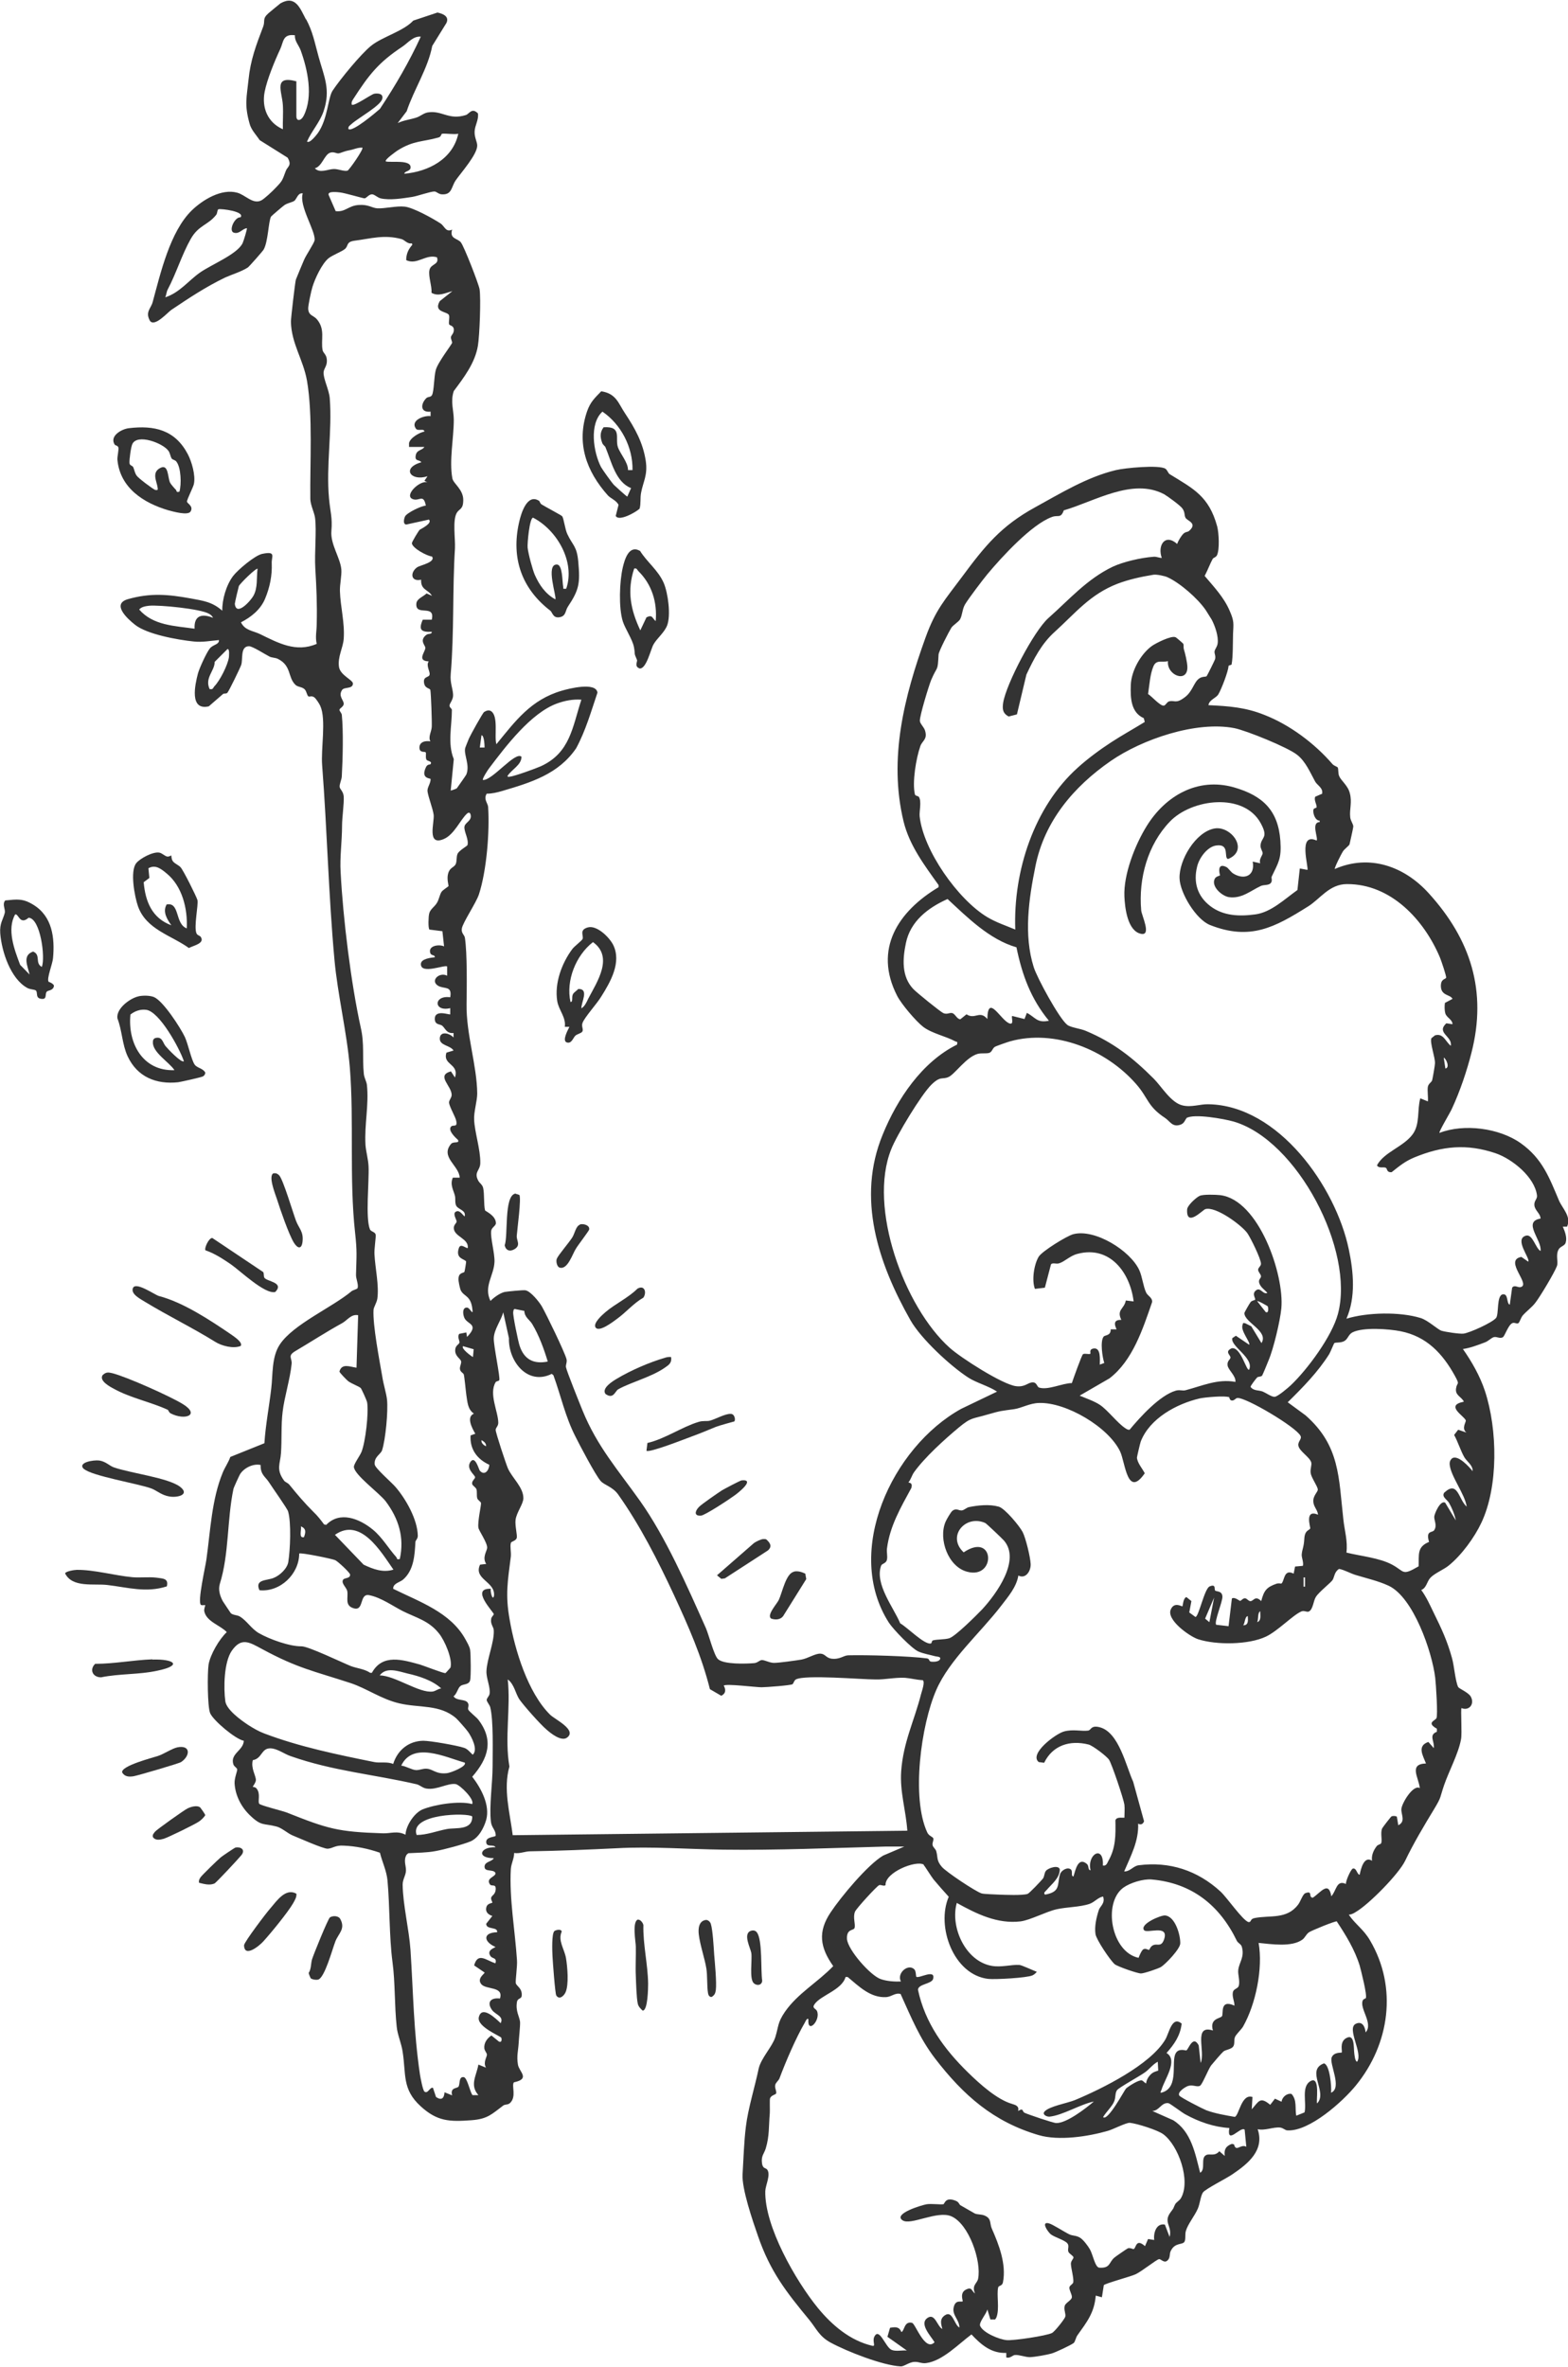 <?xml version="1.0" encoding="UTF-8"?>
<svg id="Ebene_1" data-name="Ebene 1" xmlns="http://www.w3.org/2000/svg" viewBox="0 0 66.24 100">
  <defs>
    <style>
      .cls-1 {
        fill: #333;
      }
    </style>
  </defs>
  <path class="cls-1" d="M12.93.81c.29.54.36.98.53,1.59.23.84.52,1.38.21,2.3-.16.47-.51.84-.7,1.28.11.1.4-.28.46-.36.42-.6.42-1.48.62-1.79.32-.48,1.18-1.53,1.62-1.89.48-.39,1.36-.61,1.79-1.07l1.02-.34c.23.05.51.16.38.44l-.6.97c-.18.95-.77,1.83-1.08,2.76l-.38.5c.25-.12.53-.15.78-.23.17-.05.31-.19.49-.22.6-.1.88.34,1.61.11.15-.05.25-.33.51-.07.04.28-.13.5-.14.77-.01.25.11.43.11.59,0,.38-.68,1.14-.91,1.47-.19.28-.15.62-.59.59-.14-.01-.22-.12-.31-.12-.17,0-.7.19-.94.23-.4.06-.94.15-1.33.06-.13-.03-.25-.16-.35-.17-.15-.01-.24.16-.33.17-.06,0-.84-.23-1.03-.25-.1-.01-.53-.07-.49.1l.3.69c.41.05.53-.23.97-.26.41-.03.55.12.78.14.33.02.81-.11,1.17-.07s1.19.5,1.51.71c.18.12.22.39.49.26-.12.4.23.36.37.54s.75,1.75.79,1.98c.06.41,0,1.95-.07,2.38-.12.74-.61,1.37-1.02,1.92-.15.44,0,.82,0,1.22,0,.77-.2,1.72-.06,2.47.04.22.46.46.46.91,0,.41-.16.36-.27.54-.19.31-.06,1.1-.08,1.5-.11,1.75-.03,3.57-.18,5.32-.03.37.08.57.1.85.02.22-.14.37-.15.47-.01.08.1.14.1.19,0,.69-.19,1.42.08,2.08l-.13,1.33s.21-.06.26-.1c.02-.03.39-.55.4-.58.16-.4-.11-.83-.05-1.11,0-.02.14-.36.16-.41.06-.14.58-1.08.64-1.12.08-.05.19-.1.29-.04.33.21.13,1.08.23,1.4.81-.99,1.46-1.88,2.76-2.26.3-.09,1.45-.38,1.51.08-.27.8-.5,1.61-.9,2.35-.75,1.1-1.92,1.45-3.14,1.81-.21.06-.42.11-.64.11-.14.23.04.39.06.55.07,1.04-.06,2.7-.39,3.71-.12.36-.69,1.2-.72,1.44-.03.2.11.26.13.39.1.65.08,2.09.07,2.8-.02,1.27.44,2.59.45,3.78,0,.31-.15.79-.13,1.1.02.53.27,1.26.26,1.83,0,.32-.28.38-.09.74.05.11.17.16.21.31.06.27.02.7.08.95.01.04.45.21.46.54,0,.12-.18.18-.2.33-.04.28.15.93.14,1.3-.02.59-.47,1.04-.17,1.66.13-.14.41-.34.6-.38.11-.02.79-.09.88-.07.22.04.58.49.69.68.2.35.96,1.92,1.04,2.22.04.13-.04.24-.02.35.03.17.59,1.56.7,1.83.62,1.52,1.5,2.51,2.43,3.82,1.09,1.54,1.99,3.6,2.78,5.37.13.3.34,1.15.51,1.31.24.23,1.18.2,1.53.17.14-.01.22-.12.32-.13.14,0,.33.12.52.12.21,0,.92-.1,1.16-.14.27-.05.58-.26.8-.25.2.01.23.17.45.21.37.05.51-.13.72-.14.78-.02,2.57.03,3.33.13.13.02.06.13.19.14.11.01.31,0,.36-.1.06-.12-.13-.11-.2-.13-.22-.06-.51-.11-.71-.2-.28-.12-1.06-.93-1.25-1.22-1.92-3,.13-7.41,3.05-9.03l1.52-.73c-.34-.23-.89-.38-1.21-.59-.76-.49-2.01-1.65-2.45-2.43-1.36-2.4-2.28-5.15-1.17-7.84.61-1.5,1.66-3.07,3.14-3.8.03-.15,0-.1-.08-.14-.38-.21-.98-.33-1.35-.61-.31-.24-.92-.96-1.1-1.31-1.01-1.97.04-3.57,1.75-4.59v-.09c-.6-.84-1.23-1.67-1.48-2.69-.64-2.66.03-5.28.93-7.77.43-1.19.82-1.59,1.54-2.56.97-1.31,1.65-2.15,3.09-2.94,1.04-.57,2.19-1.28,3.41-1.57.36-.09,1.82-.23,2.09-.06.09.06.11.18.18.23,1.01.62,1.66.93,2.01,2.21.07.27.11.97-.01,1.22-.05.09-.15.1-.18.15-.11.2-.22.5-.34.72.39.46.82.91,1.06,1.48.19.43.16.53.14.96-.01.35,0,.98-.06,1.29,0,.05-.13.03-.13.08-.02.24-.29.95-.43,1.19-.1.17-.38.22-.42.46.86.04,1.56.09,2.36.41,1.08.42,2.13,1.21,2.88,2.08.06.07.2.11.22.14.04.07.01.23.06.36.08.2.37.4.45.72.11.39-.02.69.02,1.03.02.16.13.28.13.39,0,.04-.15.72-.16.75-.02.06-.21.19-.28.3-.06.09-.37.7-.34.74,1.47-.64,2.94-.11,3.97,1.03,1.77,1.95,2.47,4.13,1.8,6.74-.19.75-.48,1.62-.83,2.37-.06.14-.56.97-.52,1.01,1.03-.4,2.53-.21,3.44.44s1.2,1.45,1.61,2.42c.15.34.53.68.34,1.1h-.18c.09.2.19.47.12.68-.04.14-.23.15-.3.29-.13.24,0,.52-.07.7-.1.27-.72,1.31-.92,1.56-.15.19-.36.34-.52.52-.08.09-.13.29-.19.33-.07.04-.17-.05-.26,0-.17.09-.31.54-.39.59-.13.08-.26-.04-.39,0-.1.03-.23.17-.37.22-.29.11-.63.24-.93.28.38.54.72,1.14.93,1.77.54,1.64.57,4.05-.15,5.57-.29.62-.84,1.37-1.37,1.8-.2.17-.6.33-.78.52-.16.17-.16.43-.39.52.22.3.37.64.53.97.32.65.57,1.18.77,1.91.09.31.14.98.26,1.22.04.07.42.22.53.4.18.32-.07.62-.39.49-.04.06.03,1.08-.02,1.32-.11.61-.52,1.36-.72,1.95-.18.53-.1.47-.4.97-.45.74-.89,1.48-1.24,2.21-.27.56-1.53,1.84-2.08,2.16-.09.06-.19.11-.3.12.28.41.63.62.9,1.09,1.17,1.99.82,4.38-.6,6.12-.56.69-1.97,1.95-2.89,1.9-.1,0-.17-.1-.31-.12-.29-.03-.64.14-.95.07.3.89-.41,1.46-1.06,1.9-.24.17-1.14.62-1.25.77-.1.14-.13.49-.22.69-.13.3-.42.65-.5.93-.05.15,0,.35-.06.46-.08.15-.4.02-.58.39-.06.11-.02.25-.1.36-.16.22-.31-.03-.4-.01-.11.02-.73.52-.99.64-.19.09-1.3.39-1.34.46l-.08.51-.26-.07c-.06.73-.38,1.12-.77,1.67-.07.09-.1.28-.16.33-.09.08-.79.41-.95.45-.23.06-.67.14-.9.15-.21,0-.46-.11-.64-.09-.08,0-.21.16-.36.1v-.19c-.63.03-1.07-.35-1.47-.78-.53.39-1.22,1.12-1.91,1.21-.19.03-.32-.06-.49-.05-.22,0-.45.2-.59.19-.77-.04-2.27-.63-2.97-1.01-.47-.26-.59-.58-.88-.94-.99-1.2-1.66-2.05-2.18-3.56-.22-.63-.69-2-.65-2.61.04-.65.06-1.38.14-2.01.09-.76.38-1.68.54-2.45.1-.44.57-.92.7-1.32.15-.48.09-.61.41-1.08.54-.78,1.39-1.25,2.04-1.93-.56-.79-.66-1.45-.11-2.27.43-.65,1.57-2.02,2.22-2.4l.89-.38c-.27,0-.54,0-.81,0-2.28.06-4.56.16-6.84.13-1.52-.02-3-.14-4.49-.06-1.23.06-2.43.11-3.66.13-.22,0-.44.11-.68.07,0,.24-.12.43-.14.68-.07,1.24.18,2.61.26,3.85.02.25-.07.84-.05.97.02.12.28.21.25.53-.01.15-.17.09-.2.26-.07.39.11.63.13.85.01.17-.05.69-.06.91-.02.32-.09.53-.03.89.05.31.54.6-.17.75-.11.14.12.6-.16.87-.09.09-.21.05-.29.11-.48.36-.66.57-1.34.62-.94.07-1.45.05-2.15-.59-.79-.72-.61-1.35-.76-2.3-.05-.35-.22-.73-.25-1.05-.1-.91-.06-1.87-.18-2.75-.14-1.07-.11-2.34-.21-3.44-.04-.41-.22-.77-.32-1.17-.49-.17-1.01-.28-1.54-.3-.35-.02-.44.11-.66.13-.17.02-1.26-.47-1.51-.57-.2-.09-.45-.32-.67-.37-.54-.14-.62,0-1.1-.46-.37-.35-.63-.84-.66-1.36-.01-.23.12-.52.11-.59,0-.06-.13-.12-.16-.21-.15-.46.42-.58.44-1-.36-.07-1.28-.85-1.42-1.16-.12-.28-.12-1.71-.07-2.05.07-.43.45-1.08.77-1.38-.27-.29-.86-.44-.95-.88-.02-.1.05-.25.04-.26-.01-.01-.13.02-.18-.01-.16-.11.19-1.62.23-1.92.17-1.21.22-2.53.69-3.67.09-.22.24-.43.32-.66l1.44-.58c.05-.78.2-1.54.29-2.32.07-.58.01-1.32.36-1.85.57-.86,2.22-1.57,3.03-2.25.07-.06.24-.08.26-.14.04-.17-.08-.39-.07-.57.02-.79.05-.96-.04-1.77-.25-2.29-.04-4.69-.22-6.96-.12-1.47-.52-3.11-.65-4.56-.25-2.72-.31-5.48-.52-8.21-.06-.71.18-1.94-.08-2.52-.04-.09-.17-.29-.24-.35-.12-.1-.21-.02-.26-.05-.07-.05-.07-.21-.16-.3-.11-.11-.29-.09-.39-.19-.33-.32-.16-.8-.73-1.09-.11-.06-.26-.05-.36-.1-.18-.09-.72-.44-.87-.44-.38,0-.25.55-.33.79-.05.14-.5,1.07-.58,1.17-.04.06-.14.02-.19.06-.2.17-.4.35-.6.52-.83.19-.58-.92-.46-1.38.06-.23.36-.88.5-1.06s.4-.16.39-.36c-.36.03-.69.1-1.07.06-.67-.07-1.97-.3-2.48-.71-.33-.26-1-.88-.29-1.08.95-.27,1.7-.2,2.64-.03.53.1.91.14,1.34.52-.01-.47.17-1.09.46-1.47.2-.26.91-.86,1.22-.93.62-.13.39.11.41.41.02.5-.08,1-.28,1.48-.19.46-.59.78-1.02,1,.17.35.5.35.81.5.76.37,1.52.79,2.39.41-.07-.29,0-.55,0-.84.02-.85-.01-1.51-.06-2.35-.04-.66.06-1.57-.01-2.13-.03-.23-.19-.53-.2-.79-.02-1.52.11-3.54-.14-5-.16-.91-.66-1.57-.68-2.5,0-.16.18-1.7.21-1.78.1-.25.23-.56.34-.82.08-.2.43-.71.45-.84.05-.39-.67-1.45-.5-1.98-.2-.04-.26.24-.35.31s-.29.09-.43.19c-.06.04-.54.45-.56.48-.11.2-.12,1.05-.31,1.39-.02.05-.63.74-.67.76-.28.18-.66.29-.95.42-.83.4-1.52.86-2.28,1.37-.16.11-.7.73-.9.47-.22-.38.04-.53.11-.8.33-1.21.73-2.98,1.66-3.88.47-.45,1.25-.92,1.91-.74.34.09.66.5,1.01.33.13-.06.49-.4.61-.53.3-.31.28-.31.43-.71.07-.2.28-.23.08-.57l-1.18-.74c-.15-.23-.36-.43-.43-.71-.22-.8-.12-1.08-.04-1.85.08-.81.31-1.43.62-2.24.09-.24-.05-.32.22-.56.07-.06.48-.4.51-.42.64-.36.83.22,1.08.69ZM12.52,3.44v1.47c0,.23.2.2.31-.02.41-.82.17-1.94-.13-2.77-.09-.23-.26-.39-.24-.63-.52-.07-.48.28-.62.58-.23.49-.56,1.29-.66,1.81-.13.67.13,1.3.77,1.58-.01-.33.02-.67,0-1.01-.03-.58-.43-1.29.59-1.01ZM17.79,1.55c-.33-.04-.55.26-.79.42-1.01.67-1.41,1.18-2.08,2.22-.05.08-.08.13-.06.23.09.09.81-.43.95-.46.17-.03.39,0,.34.21-.06.29-1.01.81-1.29,1.06-.07.07-.16.1-.14.22.16.15,1.16-.7,1.33-.85.65-.98,1.24-1.99,1.73-3.06ZM19.36,5.65c-.18.04-.53-.02-.68,0-.05,0-.03.13-.16.16-.67.19-1.05.12-1.73.55-.07.05-.56.39-.49.46.21.06,1.12-.1,1.04.29-.03.13-.25.12-.26.23,1.02-.09,2.05-.62,2.28-1.69ZM15.32,6.24c-.2-.02-.38.08-.57.11-.22.04-.36.12-.45.13s-.19-.08-.35-.03c-.25.08-.34.58-.65.66.22.23.56.03.81.03.19,0,.43.11.57.07.06-.01.7-.92.63-.98ZM10.17,9.17c.16-.24-.82-.36-.94-.33-.06.02-.04.17-.1.24-.35.44-.74.43-1.07,1.01-.38.67-.61,1.45-.98,2.15-.05.1-.05.22-.1.32.6-.19.98-.7,1.46-1.04s1.59-.78,1.81-1.25c.04-.08.2-.61.18-.63-.2.02-.31.26-.55.19s.03-.67.28-.65ZM17.4,10.28c-.19.04-.31-.15-.44-.18-.73-.2-1.29-.02-1.99.07-.36.05-.24.22-.4.35-.13.11-.53.26-.69.39-.28.23-.57.85-.68,1.21-.05.15-.19.8-.18.93.02.29.22.27.36.43.38.44.16.88.25,1.32.02.1.15.18.17.34.05.3-.11.4-.13.58-.02.27.23.74.26,1.1.11,1.39-.16,2.85-.03,4.24.05.56.15.81.1,1.37s.38,1.14.42,1.63c.02.25-.07.65-.06.91.02.66.21,1.34.16,2.02-.03.39-.26.75-.2,1.18.05.36.59.55.59.71-.01.24-.37.13-.46.27-.17.26.07.42.07.58,0,.13-.18.19-.18.26,0,.05.09.13.1.21.07.69.04,1.87,0,2.58,0,.15-.11.35-.09.47.01.09.15.18.17.39.02.31-.07.89-.07,1.24,0,.66-.1,1.35-.06,1.96.1,1.96.44,4.71.85,6.57.16.69.06,1.25.13,1.96.02.17.11.31.13.46.09.86-.11,1.66-.06,2.54.02.28.12.62.13.91.03.61-.14,2.19.06,2.66.05.1.22.1.24.22.02.09-.07.63-.05.84.03.58.2,1.31.12,1.87-.03.17-.15.35-.16.46-.04.64.25,2.13.37,2.83.05.33.17.7.2.97.05.48-.06,1.68-.21,2.14-.05.16-.35.28-.31.6.02.16.72.76.88.95.44.51.93,1.38.94,2.06,0,.13-.09.19-.1.25-.03.55-.06,1.2-.52,1.6-.14.12-.43.16-.42.39,1.11.55,2.42.99,3.05,2.13.07.13.18.31.2.45.03.18.04,1.14,0,1.29-.06.2-.29.14-.41.24-.11.08-.15.34-.29.43.12.2.47.11.59.26.09.11,0,.22.03.3.03.08.33.31.42.42.68.88.42,1.65-.25,2.42.37.48.76,1.2.59,1.82-.1.35-.32.76-.66.91-.31.13-1.14.35-1.48.41-.36.07-.78.07-1.15.09l-.07.06c-.15.24-.02.47-.03.68s-.14.36-.14.59c.01.84.27,1.89.33,2.74.12,1.81.13,3.44.4,5.27.02.13.12.67.19.73.15.11.22-.19.36-.16l.13.39c.24.16.34.05.36-.2l.32.13c-.09-.35.21-.28.27-.37.07-.1,0-.43.22-.4.15.02.26.62.37.76h.25c-.38-.43-.08-.82,0-1.29l.32.13c-.13-.23.04-.44.04-.55,0-.07-.1-.16-.11-.27-.02-.23.12-.42.3-.54l.32.26c.12.05.12-.09.1-.16s-1.06-.47-.95-.88c.13-.51.72.07.92.26.15-.29-.22-.36-.36-.55-.24-.33-.06-.54.33-.49.17-.53-.59-.36-.79-.61s.17-.45.14-.49l-.44-.3c.16-.58.52-.2.9-.09.07-.24-.12-.19-.2-.29-.21-.28.21-.37.2-.4-.51-.22-.54-.61.07-.62.04-.25-.46-.09-.46-.36l.26-.33s-.34-.08-.25-.38c.04-.15.23-.16.25-.18.01-.02-.07-.13-.05-.21.02-.1.17-.12.19-.34.02-.27-.16-.12-.24-.22-.2-.28.27-.32.23-.49-.1-.17-.46-.02-.46-.26,0-.22.32-.21.39-.36-.75,0-.58-.49.07-.46-.06-.15-.39.03-.39-.23,0-.22.39-.2.4-.26.01-.24-.17-.33-.2-.58-.08-.67.07-1.64.07-2.35,0-.67.04-1.93-.1-2.5-.03-.1-.14-.22-.15-.3,0-.08.1-.16.12-.25.05-.29-.14-.65-.13-.97.02-.51.33-1.22.31-1.71,0-.17-.15-.26-.11-.5.01-.09.12-.17.11-.2,0-.08-1.02-1.11-.12-1.07-.05.04.07.57.13.29.06-.6-.88-.69-.59-1.31l.26-.03c-.18-.28.03-.54.04-.68.01-.22-.35-.72-.37-.85-.04-.26.12-.93.11-1.04,0-.06-.14-.12-.16-.21-.03-.11,0-.25-.03-.37-.03-.09-.16-.15-.18-.22-.04-.14.13-.22.12-.3-.02-.1-.4-.36-.19-.65.2-.27.35.34.39.38.2.23.39-.01.4-.25-.51-.23-.83-.66-.79-1.24l.2-.07c-.14-.24-.39-.71-.06-.85-.27-.19-.27-.49-.32-.79-.02-.13-.08-.8-.11-.87-.02-.06-.15-.1-.16-.23-.01-.11.07-.23.05-.32-.02-.11-.26-.21-.25-.47,0-.2.16-.24.18-.32.01-.09-.1-.24-.01-.37l.3-.06.03.19c.53-.55.02-.52-.11-.8-.07-.15-.1-.45.11-.44.12,0,.26.36.23.1-.06-.62-.35-.55-.49-.82-.04-.07-.11-.41-.1-.49,0-.28.21-.24.25-.3.01-.02.08-.42.07-.44-.07-.11-.45-.11-.31-.55.07-.23.25-.03.38-.01.06-.41-.58-.48-.59-.85,0-.14.11-.2.12-.27s-.17-.32-.05-.41c.17-.12.29.12.39.19.07-.27-.28-.29-.36-.46-.06-.13-.02-.27-.05-.41-.06-.24-.22-.47-.09-.77h.29c-.02-.51-.84-.87-.36-1.43.1-.11.36,0,.29-.16-.12-.11-.43-.4-.3-.56.09-.11.27.05.23-.22-.03-.2-.29-.6-.31-.8,0-.11.1-.19.11-.31.02-.39-.68-.83-.03-1.01l.17.26c.19-.59-.53-.52-.36-1.05l.3-.09c-.14-.23-.6-.2-.58-.52s.42-.21.58-.03v-.19c-.3.03-.34-.19-.48-.31-.09-.07-.29-.03-.31-.25-.04-.47.63-.19.65-.23v-.26c-.71.17-.71-.56,0-.46.09-.51-.26-.33-.52-.49-.34-.22.07-.59.39-.42v-.39c-.09-.09-1.11.35-1.11-.1,0-.23.42-.27.59-.29.01-.11-.15-.06-.19-.17-.11-.32.36-.39.58-.29l-.07-.64-.55-.07c-.06-.08-.04-.55-.01-.67.04-.19.23-.29.33-.46.09-.15.11-.33.19-.46.05-.08.3-.23.3-.25,0-.03-.08-.31-.02-.52.07-.27.24-.25.32-.4.06-.14.02-.3.08-.44s.41-.33.42-.37c.06-.25-.15-.56-.13-.77.02-.19.33-.25.26-.52-.02-.08-.08-.11-.16-.03-.27.25-.53.87-.96,1.06-.75.33-.4-.7-.44-1.02-.04-.28-.22-.72-.26-.99-.02-.16.14-.34.13-.52,0-.04-.44,0-.19-.51.06-.12.17-.1.18-.11.11-.13-.13-.14-.16-.19-.06-.1,0-.27-.04-.32-.04-.04-.24.03-.26-.17-.02-.27.25-.33.46-.29-.1-.2.05-.4.06-.62.01-.21-.03-1.4-.06-1.55-.02-.09-.25-.05-.27-.34-.02-.25.23-.18.24-.32.02-.13-.16-.37-.04-.55-.51-.02-.15-.39-.14-.57,0-.11-.27-.31.04-.55.09-.07.24-.01.23-.13-.45.02-.57-.08-.38-.51h.38c.16-.69-.71-.11-.65-.69.02-.2.3-.29.43-.42l.23.1c-.17-.28-.48-.24-.46-.68-.45.1-.47-.32-.16-.53.12-.08.79-.21.62-.45-.21-.02-.83-.35-.85-.56,0-.06.28-.52.33-.57.02-.02.56-.27.39-.43l-.96.21c-.15-.02-.09-.25-.05-.34.07-.15.68-.45.88-.46-.1-.51-.27-.18-.54-.27-.42-.14.3-.83.61-.71l-.13-.07.13-.19c-.73.23-1.1-.36-.26-.59-.08-.13-.28-.02-.24-.28s.27-.21.37-.37h-.65s0-.16,0-.16c.04-.22.44-.45.65-.49-.02-.15-.27,0-.36-.12-.25-.36.36-.57.62-.53v-.19c-.44.05-.43-.32-.18-.57.07-.07.19-.03.24-.13.09-.17.08-.77.16-1.06.09-.33.68-1.08.69-1.15,0-.07-.06-.16-.05-.24.01-.09.14-.15.12-.34-.02-.16-.19-.14-.2-.21-.02-.11.03-.26,0-.37-.05-.17-.68-.11-.39-.6l.53-.42c-.28.07-.59.24-.88.07.02-.28-.14-.7-.09-.95.05-.29.43-.22.32-.55-.47-.15-.84.34-1.3.12,0-.26.09-.46.26-.65ZM50.22,22.44c.4-.34-.07-.43-.14-.57-.06-.12-.01-.22-.13-.39-.08-.12-.63-.52-.77-.6-1.34-.71-2.95.31-4.24.68-.13.36-.24.18-.5.28-.86.31-2.13,1.7-2.73,2.42-.2.24-.79,1.02-.94,1.27-.12.2-.11.44-.21.63-.06.11-.3.25-.37.36-.1.16-.53.99-.54,1.13-.04.76-.04.44-.31,1.07-.1.24-.49,1.52-.48,1.73,0,.12.18.27.22.42.11.37-.12.42-.2.65-.18.51-.35,1.53-.23,2.04.02.07.14.06.17.11.12.19.01.6.03.81.15,1.44,1.62,3.52,2.85,4.26.38.23.79.36,1.19.53-.09-2.46.79-5.18,2.64-6.84.43-.39.95-.77,1.41-1.07s.95-.57,1.42-.86l-.04-.16c-.55-.24-.57-.87-.55-1.4.02-.59.41-1.3.89-1.65.17-.12.82-.45,1-.37.02,0,.32.26.33.28.02.05,0,.14.02.22.06.19.14.54.15.74.03.72-.88.38-.82-.23-.24.07-.48-.08-.61.21-.15.35-.17.8-.23,1.18.15.09.52.52.67.49.08-.02.13-.16.22-.18.24-.06.28.12.67-.18.32-.24.37-.62.59-.78.13-.1.28-.07.32-.1.03-.03.35-.68.36-.72.04-.15-.04-.24-.02-.34s.11-.18.13-.33c.04-.3-.11-.73-.25-1-.01-.02-.23-.37-.25-.4-.34-.5-1.09-1.15-1.61-1.39-.12-.06-.47-.13-.6-.11-.55.09-1.04.2-1.52.38-1.16.45-1.77,1.23-2.65,2.03-.56.5-.89,1.15-1.2,1.81l-.4,1.68-.35.09c-.26-.14-.27-.33-.23-.59.13-.79,1.3-3.03,1.91-3.57.87-.77,1.63-1.65,2.72-2.17.43-.2,1.17-.38,1.73-.42.12-.01.22.05.34.05-.19-.52.13-1.05.65-.59.04-.13.17-.34.26-.43s.19-.07.24-.12ZM10.89,24.03c-.05-.07-.75.62-.8.73-.02.06-.17.7-.17.75.06.55.66-.12.78-.33.2-.35.13-.77.18-1.15ZM9,26.11c-.02-.08-.11-.15-.17-.18-.35-.21-2.1-.38-2.53-.34-.15.02-.32.04-.42.16.59.68,1.51.69,2.34.81-.03-.58.33-.64.78-.46ZM8.87,29.11c.13.03.13-.05.18-.11.24-.24.57-.9.62-1.23,0-.06.04-.36-.06-.35l-.54.54c0,.39-.44.68-.21,1.16ZM24.57,29.56c-.36-.03-.71.04-1.04.16-1.1.4-2.16,1.8-2.87,2.74-.05.06-.3.45-.26.49.39.04,1.37-1.23,1.63-.98,0,.35-.41.53-.59.81,0,.05.06.04.1.03.18-.01,1.11-.35,1.31-.44,1.24-.57,1.33-1.65,1.71-2.81ZM55.85,33.54c.06-.25-.2-.36-.29-.52-.2-.36-.4-.85-.76-1.13-.38-.31-2.15-1.03-2.66-1.13-1.61-.31-3.89.47-5.22,1.39-1.56,1.08-2.8,2.54-3.18,4.45-.28,1.38-.5,2.9-.07,4.26.14.45,1.07,2.16,1.41,2.43.14.12.56.16.79.26,1.17.49,1.99,1.14,2.87,2.02.33.33.73,1.02,1.22,1.13.38.09.74-.06,1.09-.05,2.96.05,5.38,3.49,5.93,6.13.2.95.3,2.02-.1,2.93.88-.27,2.25-.3,3.13-.03.31.09.74.5.89.54.17.05.76.14.93.12.27-.04,1.2-.46,1.37-.66.13-.16.01-.96.29-1,.24-.03.14.38.29.44l.1-.72c.09-.13.24-.01.33-.02.53-.07-.72-1.14.06-1.28l.29.2c.1-.13-.62-.96-.09-1.1.28-.07.4.54.61.65.07-.46-.78-1.24,0-1.37,0-.21-.24-.34-.26-.56-.02-.2.13-.26.11-.42-.1-.78-1.05-1.54-1.75-1.78-1.22-.41-2.25-.31-3.44.18-.4.17-.62.36-.95.62-.22.02-.18-.15-.24-.18-.09-.06-.3.04-.38-.11.3-.56,1.1-.77,1.5-1.3.33-.44.19-1.03.33-1.53l.32.13c.02-.19-.03-.44,0-.62.03-.14.15-.18.18-.27.02-.06.12-.64.12-.71.02-.23-.23-.9-.15-1.07l.15-.12c.36-.11.45.28.67.44.07-.41-.63-.54-.19-.95l.26.04c0-.2-.24-.27-.3-.45-.04-.14-.04-.31-.02-.45l.32-.17c-.08-.19-.47-.12-.49-.52-.01-.33.18-.3.22-.37.03-.04-.21-.74-.26-.86-.67-1.59-2.07-3.11-3.93-3.1-.75,0-1.14.64-1.65.95-1.39.87-2.43,1.45-4.13.78-.59-.23-1.27-1.35-1.29-1.97-.03-.77.68-1.97,1.48-2.11.7-.12,1.48.92.57,1.29-.2-.04.1-.66-.51-.57-.38.06-.72.54-.8.9-.16.65.01,1.24.56,1.66s1.23.44,1.9.35,1.23-.64,1.78-1.03l.1-.91.32.06c.07-.09-.42-1.61.39-1.24.08-.1-.25-.77.13-.78v-.06c-.18,0-.28-.27-.27-.43,0-.12.14-.09.14-.14.01-.12-.12-.29-.06-.44l.25-.11ZM20.47,31.58s0-.51-.13-.52l-.07.52h.19ZM44.31,43.12c-.76-.92-1.13-1.93-1.37-3.1-1.14-.33-2.06-1.25-2.91-2.04-.83.37-1.57.94-1.76,1.86-.14.67-.19,1.41.31,1.94.14.15,1.13.95,1.27,1.02.17.07.25-.03.38,0,.12.03.2.26.34.26l.26-.21c.36.24.56-.19.88.2.02-1.12.58.09.95.19.19.05.05-.28.1-.32l.52.13.1-.26c.37.19.42.44.94.33ZM50.13,47.24c-.07.05-.08.22-.28.28-.33.1-.42-.15-.63-.29-.76-.5-.7-.84-1.23-1.44-1.27-1.45-3.43-2.32-5.31-1.8-.08.02-.63.21-.66.24-.1.07-.11.21-.23.25-.14.04-.31,0-.48.04-.49.13-.97.86-1.24.98s-.33-.06-.72.32c-.43.42-1.47,2.14-1.7,2.73-.99,2.46.55,6.66,2.46,8.38.46.42,2.24,1.56,2.81,1.63.4.05.49-.16.71-.16.18,0,.17.19.27.22.37.12.99-.19,1.38-.19.05-.15.42-1.19.47-1.22.08-.05.26.02.31-.02.03-.03-.07-.18.13-.22.33-.06.27.48.27.68l.19-.07c-.08-.24-.18-.91-.03-1.11.06-.08.31-.03.3-.31h.25c-.12-.25-.1-.41.2-.4-.21-.44.12-.45.19-.82l.33.04c-.15-1.23-1.01-2.37-2.37-2.01-.32.08-.54.33-.78.4-.13.04-.26-.04-.34.04l-.26.99-.42.05c-.14-.36-.04-1.03.16-1.36.14-.23,1.19-.88,1.46-.95.91-.24,2.41.69,2.79,1.52.13.29.16.67.29.95.08.15.27.21.25.4-.39,1.13-.82,2.47-1.8,3.22l-1.26.73c.26.11.64.24.87.4.32.22.73.76,1.05.97.06.04.11.08.19.07.45-.54,1.27-1.45,1.95-1.65.18-.05.28.02.42-.02.69-.18,1.35-.49,2.1-.35.03-.25-.3-.5-.33-.69-.03-.2.11-.25.12-.33.02-.11-.27-.25.05-.4.39-.08.63,1,.74.9.22-.49-.81-.99-.71-1.33l.15-.1.56.38c.07-.09-.37-.59-.28-.83.03-.08-.01-.1.11-.08l.26.13.43.71c.32-.51-.73-.87-.72-1.27,0-.03.22-.41.26-.46.05-.07.18-.08.19-.1.04-.05-.15-.24.03-.39.2-.17.3.19.49.1-.12-.14-.3-.24-.35-.44-.03-.14.09-.18.08-.27s-.12-.17-.12-.27c0-.09.12-.15.12-.25,0-.21-.44-1.1-.58-1.3-.26-.35-1.34-1.14-1.77-1.01-.11.03-.81.79-.77.02,0-.17.39-.52.53-.58.15-.07.69-.05.87-.03,1.63.2,2.71,3.36,2.58,4.78-.05.53-.33,1.71-.54,2.2-.04.11-.25.61-.27.64-.04.06-.17.04-.21.08-.05.05-.29.36-.28.4.13.18.35.13.52.2.14.06.36.22.49.22s.56-.37.68-.48c.71-.67,1.75-2.08,2-3.02.72-2.68-1.72-7.35-4.41-8.13-.39-.11-1.69-.35-2-.14ZM61.06,45.14c.2-.03.04-.41-.07-.46l.07.46ZM53.55,55.18s-.4-.24-.44-.21l.36.46c.13.07.12-.18.08-.25ZM22.15,55.38l-.4-.08c-.06,0-.06.08-.07.13-.02.14.21,1.24.27,1.42.19.58.59.79,1.19.67-.16-.53-.37-1.11-.66-1.59-.11-.18-.32-.28-.33-.55ZM30.57,71.2c.1.18.1.34-.1.44l-.48-.28c-.35-1.4-.91-2.66-1.51-3.96-.68-1.46-1.44-2.96-2.37-4.27-.24-.33-.59-.39-.74-.57-.23-.27-.87-1.49-1.06-1.87-.43-.84-.61-1.71-.93-2.59l-.07-.06c-1.03.51-1.84-.54-1.81-1.51l-.24-1.09c-.09.34-.38.71-.4,1.08-.02.3.29,1.71.23,1.79-.03.04-.13.04-.15.08-.3.49.11,1.25.11,1.72,0,.14-.11.2-.11.3,0,.12.44,1.45.52,1.63.18.4.65.79.65,1.25,0,.25-.29.6-.33.92-.03.24.08.65.05.76-.04.14-.24.14-.25.22-.04.15.02.39,0,.57-.13,1.03-.24,1.61-.05,2.66.22,1.29.77,3.09,1.71,4.02.19.19,1.16.65.71.97-.24.17-.68-.18-.87-.35-.26-.22-.95-1-1.14-1.27-.16-.24-.22-.65-.49-.84.13,1.21-.14,2.46.07,3.68-.27.95.02,1.94.14,2.9l16.67-.19c-.06-.86-.32-1.64-.26-2.51.09-1.24.55-2.12.84-3.26.03-.12.18-.52.07-.59-.25-.01-.5-.08-.75-.1-.42-.02-.85.08-1.24.07-.61,0-2.99-.21-3.37,0-.08.05-.09.16-.14.2-.06.05-1.12.13-1.31.13-.25,0-1.48-.16-1.6-.07ZM15.12,55.56c-.29-.05-.45.22-.67.34-.69.38-1.3.78-1.96,1.17-.36.21-.15.29-.17.54-.06.64-.31,1.42-.38,2.03-.07.55-.03,1.2-.07,1.75-.03.45-.22.68.13,1.16.05.07.16.09.23.18.34.42.64.77,1.01,1.14.17.16.31.34.45.53l.09.02c.58-.6,1.41-.26,1.97.2.4.33.65.78.99,1.16.04.04,0,.13.15.08.2-.91-.05-1.71-.6-2.44-.27-.35-1.33-1.12-1.34-1.45,0-.13.25-.46.32-.63.17-.42.31-1.65.24-2.09-.01-.08-.23-.56-.27-.61-.07-.07-.38-.18-.53-.29-.06-.05-.37-.36-.37-.41.1-.36.44-.2.72-.16l.07-2.22ZM61.84,59.21c-.11-.21-.37-.26-.33-.55s.18-.12-.05-.54c-.52-.94-1.19-1.66-2.29-1.88-.5-.1-1.6-.18-2.04.05-.17.09-.19.29-.35.37s-.34.04-.41.08c-.02.01-.16.37-.22.47-.48.76-1.11,1.4-1.75,2.03l.75.55c1.46,1.28,1.4,2.63,1.6,4.4.05.47.19.91.13,1.4.6.15,1.39.22,1.93.51s.4.49,1.12.07c.02-.49-.08-.82.44-1.03-.15-.51.14-.37.22-.5.13-.2-.01-.41,0-.57.01-.12.25-.7.46-.59l.45.75c-.04-.23-.17-.54-.28-.73-.08-.15-.33-.26-.21-.44.58-.54.6.28.95.59-.07-.53-.69-1.3-.72-1.8,0-.1.02-.16.09-.23.24-.2.74.35.88.53.02-.25-.24-.4-.35-.59-.16-.28-.27-.65-.43-.94l.17-.22.35.12c-.23-.18,0-.45-.03-.52-.09-.2-.87-.62-.1-.78ZM20.01,57l-.45-.13c-.09.1.33.41.42.46l.03-.32ZM51.92,59.03c-.13-.08-1.04,0-1.25.05-.97.23-2.1.84-2.48,1.82-.02.05-.16.64-.16.68.02.23.23.46.33.66-.74,1.07-.82-.45-1.04-.92-.49-1.03-2.28-2.09-3.43-2.05-.39.01-.72.21-1.04.26-.57.08-.55.06-1.14.23-.63.19-.67.1-1.21.55-.6.5-1.44,1.26-1.89,1.89-.09.13-.13.3-.23.42,0,.04.19-.02.12.24-.45.83-.91,1.61-1.03,2.56-.02.15.03.32,0,.46-.03.18-.21.16-.25.27-.27.77.53,1.76.81,2.43.29.16,1.02.91,1.29.85.05,0,.03-.11.09-.13.18-.05.48-.03.69-.09.26-.08,1.15-.97,1.39-1.22.6-.65,1.64-2.08.92-2.91-.07-.08-.74-.72-.79-.74-.83-.37-1.64.56-.91,1.24,1.32-.89,1.38,1.15.15.82-.81-.21-1.22-1.38-.92-2.1.04-.1.23-.43.3-.48.17-.12.25,0,.39-.01.1-.01.2-.12.3-.14.39-.08.87-.13,1.26-.02.26.07.88.82,1.01,1.07s.33,1.07.34,1.36-.21.64-.52.48c-.08.49-.43.89-.72,1.27-.88,1.15-2.19,2.28-2.75,3.57-.64,1.47-1.06,4.54-.38,6.01.07.16.24.18.26.26.02.08-.06.18-.03.29.02.08.12.15.15.24.08.28,0,.39.24.67.18.21,1.42,1.04,1.68,1.12.1.03.58.04.73.05.28.01.98.04,1.21-.03.08-.03.57-.55.65-.65.07-.1.05-.24.13-.33.09-.11.52-.26.58-.06,0,.37-.33.61-.55.87-.04.05-.17.13-.07.2.67-.12.5-.42.63-.86.04-.15.3-.32.45-.21.11.08-.01.3.12.3.08-.26.19-.84.56-.53.11.09.03.26.16.27-.16-.69.57-1.09.52-.2.14.03.18-.09.23-.19.32-.56.31-1.09.3-1.72.05-.15.25-.1.38-.11,0-.18.02-.37,0-.55-.03-.23-.53-1.72-.65-1.9-.1-.15-.68-.59-.86-.64-.79-.2-1.52.03-1.88.77l-.23-.03c-.42-.35.71-1.19,1.06-1.29.38-.11.76,0,1.03-.04.13-.02.11-.24.49-.14.81.21,1.11,1.65,1.41,2.3l.46,1.67c-.04.12-.14.17-.25.1.03.74-.31,1.36-.59,2.02.25.01.38-.23.61-.26,1.31-.17,2.49.22,3.46,1.11.28.26.93,1.21,1.18,1.29.14.01.05-.13.26-.17.65-.13,1.36.07,1.84-.57.1-.13.19-.43.3-.48.34-.13.11.18.32.19.33-.22.67-.73.78-.06.22-.23.21-.71.62-.52-.02-.12.21-.63.29-.65.16-.04.17.25.29.26.05-.27.19-.81.52-.59-.03-.23.06-.44.2-.62.05-.06.16-.08.18-.11.07-.12-.04-.44.05-.64.01-.03.37-.5.4-.51.07-.02.17-.02.22.02l.06.36c.32-.16.12-.44.13-.68s.5-1.06.78-.89c-.05-.45-.48-1.02.26-1.04-.13-.34-.39-.74.1-.91l.23.26c.04-.29-.23-.55.13-.69v-.13c-.45-.25-.09-.33-.02-.44s-.02-1.47-.05-1.71c-.13-1.09-.92-3.4-1.97-3.89-.43-.2-.92-.31-1.38-.45-.24-.07-.46-.21-.71-.26-.2.12-.2.34-.27.46-.07.12-.57.5-.71.72-.11.17-.12.54-.3.62-.09.04-.2-.06-.32,0-.35.15-1,.83-1.49,1.06-.74.35-2.1.36-2.87.11-.36-.12-1.35-.82-1.15-1.26.15-.34.47-.11.49-.13.02-.02.03-.35.17-.39l.21.17-.09.48.26.19c.14,0,.38-1.2.6-1.29.28-.12.19.12.23.17.05.06.29,0,.31.25.02.21-.37,1.1-.26,1.2l.52.06.14-1.17c.12-.08.31.1.35.1s.11-.11.2-.11c.09,0,.16.14.25.12.13-.02.19-.25.44,0,.12-.46.23-.59.66-.74.07-.02.17,0,.19,0,.14-.1.09-.64.52-.42l.06-.3.33-.03c.04-.15-.06-.35-.05-.48.02-.23.09-.3.11-.66.02-.38.21-.35.25-.44.02-.04-.26-.83.33-.58-.02-.21-.19-.33-.2-.56-.01-.26.2-.4.19-.51-.01-.13-.27-.49-.3-.68s.06-.35.02-.47c-.08-.23-.51-.47-.54-.7-.03-.17.16-.28.09-.41-.18-.37-2.32-1.64-2.67-1.6-.07,0-.14.14-.26.1-.07-.02-.08-.16-.11-.18ZM20.53,61.1c.02-.12-.09-.21-.19-.26-.02.12.09.21.19.26ZM11.01,61.89c-.31-.07-.7.12-.87.39-.03.05-.28.59-.28.63-.27,1.29-.18,2.74-.57,3.99-.08.26,0,.51.12.74.03.05.32.48.34.51.1.09.26.07.38.14.3.18.48.51.8.7.47.27,1.32.57,1.81.56.29,0,1.7.68,2.07.83.25.1.58.12.83.29h.07c.45-.82,1.3-.55,2.03-.35.17.05,1.03.39,1.08.36.01,0,.2-.22.21-.23.1-.36-.25-1.16-.49-1.45-.43-.54-.95-.65-1.53-.94-.43-.22-.91-.57-1.41-.67-.44-.09-.2.7-.67.55-.38-.12-.21-.45-.26-.72-.03-.16-.28-.34-.17-.49.06-.08.3-.04.29-.21,0-.08-.53-.57-.63-.61-.13-.06-1.46-.33-1.52-.28,0,.87-.81,1.64-1.68,1.55-.21-.47.32-.4.6-.52.26-.1.58-.4.62-.68.08-.5.13-1.66-.01-2.13-.04-.13-.66-1-.8-1.22-.15-.24-.36-.32-.36-.71ZM12.84,64.94c.08-.21.1-.36-.13-.46.04.14-.11.51.13.46ZM16.62,66.31c-.53-.76-1.39-2.23-2.47-1.47l1.21,1.26c.4.19.82.35,1.26.21ZM55.13,67.03v-.39h-.06v.39h.06ZM51.09,68.53l.2-1.04-.38.89.18.15ZM53.11,68.53c.19-.07.12-.3.13-.46-.12.05-.07.34-.13.46ZM52.52,68.66c.24.01.2-.24.19-.39-.13.04-.11.29-.19.39ZM19.27,72.59c-.69-.6-1.56-.43-2.4-.63-.77-.18-1.37-.63-2.07-.86-1.56-.51-2.22-.62-3.72-1.43-.54-.29-.88-.52-1.29.07-.33.48-.35,1.57-.27,2.14.06.36.66.79.96.99.22.14.44.27.68.36,1.5.57,3.12.9,4.65,1.21.25.05.54-.03.8.08.18-.58.65-.97,1.27-.98.3,0,1.44.2,1.73.3.15.05.25.19.36.29.24-.21-.05-.76-.2-.97-.06-.09-.43-.51-.5-.57ZM18.64,71.33c-.37-.34-.93-.52-1.42-.63-.38-.09-.9-.3-1.18.08.64,0,1.67.76,2.24.68.13-.02.23-.12.36-.13ZM19.94,76.22c.14-.18-.51-.82-.69-.85-.34-.05-.8.26-1.23.19-.16-.02-.27-.14-.41-.18-1.81-.42-3.54-.56-5.33-1.19-.27-.09-.56-.32-.85-.33-.4-.01-.35.43-.75.5-.09.34.13.65.13.84,0,.11-.14.27-.13.29,0,0,.11,0,.16.07.18.22.04.53.11.64.04.07.98.3,1.16.37,1.74.69,2.15.82,4.07.88.33.01.6-.12.95.06.02-.39.37-.92.72-1.07.52-.21,1.54-.37,2.08-.23ZM19.62,74.46c-.81-.23-2.18-.9-2.67.13.2.02.44.18.63.19.16,0,.29-.07.44-.06.29.02.39.24.86.19.14-.01.87-.29.75-.45ZM19.95,76.74c-.17-.17-2.67-.13-2.35.78.44,0,.85-.17,1.28-.25.37-.07,1.08.07,1.07-.53ZM39.02,78.77c-.33-.19-1.64.33-1.61.87-.08.06-.19-.03-.27,0-.1.04-.97.99-1.02,1.12-.1.24.03.53-.02.69-.04.12-.34.02-.32.46.03.46,1,1.56,1.43,1.7.26.09.57.11.85.1-.19-.34.3-.78.57-.51.07.08.06.29.08.31.1.09.82-.35.71.09-.06.22-.63.21-.64.46.3,1.41,1.11,2.51,2.11,3.49.52.51,1.24,1.15,1.86,1.33.17.05.31.1.26.3.25-.15.15.02.28.08.15.07,1.21.43,1.33.43.44.01,1.25-.62,1.59-.91-.58.12-1.31.58-1.87.64-.12.01-.33-.09-.21-.22.2-.22.96-.35,1.28-.48,1.15-.48,3.19-1.49,3.82-2.56.16-.27.28-1.02.69-.67-.06.51-.31.87-.64,1.24.51.31-.09,1.12-.21,1.55-.02.06-.11.17.05.11.7-.24.34-1.29.55-1.65.13-.23.43-.1.45-.12.09-.05.28-.67.52-.21l.08.74c.22-.47-.33-1.64.52-1.37-.15-.51.3-.5.38-.6.08-.09-.11-.74.53-.45,0-.19-.1-.36-.07-.55s.23-.14.26-.32c.04-.21-.05-.45-.03-.63.03-.32.28-.55.15-.99-.03-.11-.16-.15-.21-.25-.72-1.49-1.89-2.44-3.6-2.59-.36-.03-.91.14-1.2.35-.87.65-.5,2.72.65,2.96.03-.09.13-.32.2-.36.11-.06.2.04.25.02.01,0,.05-.17.21-.21s.31.09.42-.24c.21-.64-.73-.22-.85-.38-.19-.26.72-.64.89-.62.43.04.65.83.64,1.18,0,.23-.62.88-.82,1-.12.07-.71.27-.84.27-.15,0-.98-.29-1.11-.39-.2-.18-.77-1.03-.81-1.27-.05-.33.04-.71.14-1.02.05-.16.28-.28.18-.57-.22.04-.35.23-.57.31-.41.14-.96.13-1.4.23s-1.09.45-1.51.51c-.99.12-1.87-.32-2.7-.78-.29,1.02.37,2.47,1.48,2.66.41.07.82-.06,1.16-.04.09,0,.6.24.74.29-.05.06-.1.11-.18.15-.24.11-1.57.18-1.87.15-1.47-.17-2.21-2.22-1.67-3.47-.22-.24-.43-.48-.64-.73-.09-.11-.38-.58-.41-.6ZM56.49,81.17c-.05-.04-1.11.4-1.19.46-.13.09-.16.22-.28.31-.45.33-1.32.19-1.85.14.19,1.08-.12,2.59-.66,3.54-.08.13-.3.33-.34.44-.05.13,0,.29-.07.39-.08.13-.33.14-.42.22-.08.07-.45.5-.52.59-.12.17-.37.8-.46.85-.12.08-.29-.05-.5.01-.11.03-.48.26-.38.41.05.08.99.56,1.14.62.38.14.81.21,1.2.28.18-.04.28-1,.75-.84l-.03.52c.3-.34.35-.55.78-.19l.2-.26.28.13c.02-.19.22-.37.42-.33.24.26.14.61.2.92l.35-.14c.1-.4-.16-1.11.27-1.33.4-.2.21.88.26.95.47-.47-.5-1.4.29-1.69.25.05.33,1.01.3,1.24.49-.21-.09-1.22.03-1.5.1-.23.41-.18.42-.2.04-.04-.1-.41.16-.59.4-.26.34.4.37.61.01.08.03.35.12.37.26-.36-.45-1.4-.06-1.6.28-.14.4.13.42.36.34-.37-.27-1.01-.12-1.35.03-.07.13-.08.13-.1.06-.13-.2-1.15-.26-1.37-.21-.68-.58-1.28-.97-1.87ZM38.05,84.24c-.23-.07-.37.11-.61.13-.67.04-1.16-.46-1.63-.85h-.09c-.15.55-1.05.77-1.31,1.15-.12.17.05.18.1.28.18.39-.41,1.01-.36.36-.04-.09-.13.09-.14.12-.39.67-.81,1.65-1.08,2.37-.03.09-.16.18-.18.28-.03.13.06.25.04.35-.01.07-.21.07-.26.22-.02.06,0,.5-.01.63-.05.57-.01.94-.17,1.48-.07.23-.2.31-.16.62.03.26.17.19.23.29.14.22-.08.65-.09.89-.04,1.49,1.29,3.8,2.22,4.94.6.73,1.36,1.38,2.3,1.6.16.04,0-.18.08-.37.21-.45.47.42.73.54.18.08.45.01.65.03l-.82-.58.11-.38c.23-.04.39-.05.48.18.14-.06.11-.47.45-.39.14.03.55,1.24.95.82-.15-.26-.7-.81-.26-1.05.29-.15.38.39.59.49-.06-.22-.12-.43.11-.58.32-.22.39.4.61.52,0-.34-.32-.52-.24-.86s.31-.2.38-.25c.02-.01-.14-.35.13-.49s.24.06.39.16c-.15-.35.09-.42.13-.62.15-.75-.39-2.32-1.13-2.64-.59-.26-1.72.4-2.06.17-.42-.28.83-.65,1.02-.68.21-.03.55.02.7,0,.06,0,.07-.34.54-.14.12.05.14.16.18.18.18.1.48.28.61.35.1.05.29.03.42.09.3.13.2.33.3.55.3.68.62,1.5.47,2.27-.03.16-.18.13-.2.21-.08.31.07.91-.08,1.28l-.05.08h-.2s-.13-.43-.13-.43c-.03.19-.38.56-.3.71.14.29.8.56,1.11.59.28.03,1.68-.18,1.92-.3.11-.05.52-.57.56-.68.04-.13-.07-.29-.02-.47.04-.13.28-.23.3-.35.02-.12-.13-.33-.1-.44.02-.08.14-.12.16-.2.03-.17-.1-.61-.1-.79,0-.11.11-.21.11-.26,0-.07-.17-.15-.21-.23-.06-.12.05-.25-.05-.37-.12-.14-.53-.25-.7-.38-.14-.12-.43-.56-.07-.46.17.05.64.36.85.46.14.07.28.04.45.14.14.08.34.35.42.49.13.22.22.77.4.78.47.03.4-.22.63-.42.04-.04.55-.39.58-.4.11-.03.21.05.25.03.1-.06.09-.46.47-.12l.13-.3.26.04c-.04-.3.09-.72.45-.65l.2.52c.12-.46-.28-.61.04-1.04.18-.24.09-.13.19-.33.05-.1.19-.16.25-.27.42-.73-.1-2.22-.75-2.7-.25-.18-1.11-.45-1.41-.48-.16-.01-.71.28-.93.34-.83.24-2.07.43-2.92.18-1.91-.56-3.18-1.68-4.38-3.24-.65-.85-1-1.72-1.44-2.69ZM48.93,87.48l-.02-.38c-.21.11-.35.31-.53.44-.23.17-1.1.64-1.19.76s-.05.3-.12.47c-.07.2-.36.47-.47.67.2.19.9-1.14.97-1.21.11-.1.55-.38.67-.34.06.02.15.14.18.12.01-.15.11-.3.22-.4s.28-.12.29-.14ZM51.94,89.9c-.66-.04-1.29-.26-1.87-.58-.15-.08-.64-.46-.71-.47-.3-.04-.38.32-.68.33l.88.39c.77.48.93,1.41,1.14,2.22.25-.14,0-.63.26-.75.14-.07.36.07.55-.16l.23.2c-.04-.27.05-.42.3-.51l.09.02c.09.35.27-.03.52.1l-.07-.72c-.17-.16-.76.67-.65-.06Z"/>
  <path class="cls-1" d="M26.01,21.8l.12-.47c-.09-.19-.33-.27-.45-.4-.91-1.02-1.34-2.21-.88-3.55.14-.4.32-.56.6-.85.64.1.72.51,1.01.94.41.62.75,1.22.87,2,.09.61-.11.87-.2,1.36-.04.23,0,.44-.06.66-.16.15-.85.54-1,.32ZM26.72,19.86c.02-.96-.48-1.93-1.27-2.47-.57.52-.38,1.72-.06,2.34.06.11.46.67.55.76.05.05.51.47.56.49l.16-.36c-.65-.25-.83-1.12-1.08-1.72-.02-.06-.11-.1-.14-.19-.09-.24-.1-.45.06-.66.79-.05.48.46.6.83.09.28.44.66.43.98h.19Z"/>
  <path class="cls-1" d="M4.85,18.79c-.24-.36.27-.66.59-.7,1.08-.13,1.95.07,2.49,1.09.17.32.34.91.26,1.27-.02.12-.3.66-.29.74,0,.08.29.19.15.42-.11.18-.74,0-.93-.05-1.06-.31-2.05-.95-2.16-2.14-.01-.13.07-.45.04-.52-.03-.08-.12-.08-.15-.11ZM7.26,19.38c-.07-.1-.07-.24-.15-.34-.23-.32-1.31-.73-1.52-.28-.06.12-.13.66-.12.8.01.12.11.09.16.18.05.12.06.23.14.35.06.1.67.56.79.61.11.01.11,0,.1-.09-.03-.27-.28-.66.13-.85.34-.16.29.44.4.64.04.07.17.22.24.29.04.04,0,.13.15.08.09-.31.07-1.02-.13-1.27-.04-.06-.15-.08-.18-.11Z"/>
  <path class="cls-1" d="M22.79,21.18s.04.1.09.13c.14.09.84.46.87.5.07.1.12.56.22.76.23.49.4.49.46,1.17.08.9.04,1.17-.44,1.89-.12.18-.07.42-.39.45-.24.02-.26-.2-.35-.28-1.2-.92-1.67-2.21-1.32-3.74.08-.36.34-1.25.86-.89ZM23.92,24.87c.39-1.13-.39-2.48-1.4-3-.15,0-.25,1.11-.23,1.27.03.27.21.93.3,1.14.19.43.45.81.87,1.04.07-.09-.43-1.5.07-1.47.24.01.22.71.26.92.02.11-.04.11.13.1Z"/>
  <path class="cls-1" d="M5.85,42.09c.19-.04.47-.04.65.03.39.16,1.12,1.29,1.31,1.69.14.31.27.95.41,1.16.1.15.36.16.45.34.01.06-.04.13-.09.16-.06.04-.92.23-1.05.25-.93.1-1.73-.22-2.14-1.1-.23-.5-.23-1.08-.43-1.6-.06-.42.55-.86.9-.93ZM7.76,44.81c-.18-.53-1.03-2.09-1.59-2.15-.24-.03-.47.05-.66.2-.12,1.21.52,2.4,1.86,2.35-.22-.34-.95-.76-.91-1.2,0-.11.06-.16.17-.17.23-.02.25.21.36.35.08.1.68.74.78.64Z"/>
  <path class="cls-1" d="M27.03,23.26c.31.5.77.82,1.01,1.37.18.42.31,1.37.14,1.8-.12.3-.43.54-.57.79-.12.2-.3,1.05-.59,1.02-.24-.09-.08-.29-.11-.36-.15-.35-.06-.17-.13-.55-.06-.31-.37-.77-.47-1.08-.18-.58-.14-1.68,0-2.28.08-.34.26-.96.72-.7ZM27.7,26.24c.07-.79-.16-1.55-.73-2.11-.06-.06-.06-.14-.18-.11-.31.94-.15,1.74.26,2.61l.26-.55c.26-.13.24.04.39.16Z"/>
  <path class="cls-1" d="M24.05,43.38h-.19c.06-.4-.26-.71-.32-1.09-.12-.75.19-1.6.64-2.2.09-.12.39-.34.43-.42.06-.14-.16-.38.22-.49s.92.42,1.08.75c.35.73-.12,1.55-.51,2.17-.18.3-.7.87-.79,1.11-.06.15.05.28-.01.37-.04.07-.21.1-.29.17-.1.09-.16.35-.36.29-.22-.06.04-.53.1-.65ZM24.57,42.59c.13-.07.22-.27.28-.4.38-.72,1.08-1.76.2-2.39-.72.56-1.15,1.62-.95,2.53.12,0,.04-.2.1-.32.03-.08.17-.16.23-.23.47-.01.12.56.13.82Z"/>
  <path class="cls-1" d="M7.24,36.15s0,.15.06.23c.08.11.24.16.33.26.13.15.66,1.22.71,1.38.05.2-.16,1.13-.04,1.41.04.09.14.09.18.15.19.28-.33.37-.5.47-.75-.54-1.8-.78-2.15-1.76-.14-.4-.35-1.5-.07-1.83.16-.2.71-.49.97-.44.11.02.2.12.31.16.08.03.19-.04.19-.04ZM7.89,39.21c.04-.82-.19-1.77-.85-2.31-.23-.19-.47-.39-.77-.22l.04.41-.24.18c.07.81.35,1.52,1.17,1.82-.18-.25-.38-.57-.2-.88.57-.11.34.82.85,1.01Z"/>
  <path class="cls-1" d="M2.04,41.47s.21.07.24.17c-.02.21-.24.19-.3.25-.09.09.01.31-.18.31-.34,0-.18-.27-.29-.36-.06-.04-.24-.04-.35-.1-.71-.38-1.09-1.54-1.15-2.31-.03-.43.12-.58.19-.86.04-.16-.12-.36.02-.53.52-.05.75-.09,1.2.19.79.49.9,1.39.82,2.25-.02.24-.27.85-.19.99ZM1.77,40.84c.15-.39-.06-2.04-.56-2.07-.38.33-.42-.18-.57-.14-.36.64-.03,1.49.21,2.13l.4.41c-.08-.36-.32-.81.15-.97.34.14.06.49.37.65Z"/>
  <path class="cls-1" d="M10.17,56.86c-.31.13-.81,0-1.09-.18-.95-.59-1.98-1.09-2.95-1.68-.19-.12-.6-.32-.52-.57.1-.32.92.27,1.1.32,1.03.27,2.15,1.01,3.06,1.63.11.08.5.33.4.48Z"/>
  <path class="cls-1" d="M3.54,62.06c-.28-.28.41-.39.65-.36.28.04.44.23.62.29.71.25,2.32.44,2.81.83.41.33-.13.46-.47.4s-.52-.25-.76-.34c-.54-.2-2.54-.53-2.85-.83Z"/>
  <path class="cls-1" d="M7.09,59.56c-.71-.33-1.58-.5-2.28-.89-.17-.09-.62-.33-.48-.57.14-.14.24-.13.41-.09.6.15,2.46.98,2.99,1.31.74.46.08.7-.52.39-.08-.04-.1-.15-.13-.16Z"/>
  <path class="cls-1" d="M7.04,67.02c-.87.28-1.65.04-2.5-.06-.57-.07-1.48.13-1.79-.49.02-.09.4-.15.49-.15.73-.01,1.6.24,2.35.31.32.03.7-.02,1.02.02.26.04.52.02.44.36Z"/>
  <path class="cls-1" d="M11.17,53.98c.1.16.85.19.46.6-.43.12-1.5-.91-1.88-1.17-.34-.23-.67-.45-1.07-.59-.06-.08.14-.53.29-.52l2.15,1.44c.04.07.01.18.05.24Z"/>
  <path class="cls-1" d="M12.52,80c.02.15-.07.28-.14.41-.22.38-.94,1.26-1.26,1.61-.17.19-.8.7-.81.16,0-.13.94-1.37,1.11-1.56.28-.33.65-.87,1.1-.62Z"/>
  <path class="cls-1" d="M13.12,83.56s-.07-.14-.08-.21c.11-.17.09-.39.14-.57.06-.2.68-1.73.76-1.78.13-.08.37-.07.44.08.22.41-.08.6-.21.93s-.45,1.54-.73,1.62c-.09.02-.26,0-.33-.07Z"/>
  <path class="cls-1" d="M6.44,70.11c.89-.03,1.31.24.21.47-.77.17-1.6.12-2.38.28-.36,0-.5-.33-.25-.57.81,0,1.61-.16,2.42-.19Z"/>
  <path class="cls-1" d="M31.02,60.05s-.63.17-.78.23c-.39.16-.62.26-1.03.41-.27.1-1.77.69-1.9.6l.04-.33c.74-.17,1.46-.68,2.16-.89.19-.06.35-.02.47-.05.24-.06.65-.3.89-.29.17,0,.21.26.15.32Z"/>
  <path class="cls-1" d="M26.95,81.1c.1-.02.22.14.23.23-.02.81.19,1.67.2,2.47,0,.18-.01,1.14-.23,1.14-.09-.08-.19-.18-.21-.31-.05-.22-.07-.87-.08-1.16-.02-.41.01-.83,0-1.24,0-.17-.17-1.08.1-1.14Z"/>
  <path class="cls-1" d="M7.48,73.82c.59-.12.56.36.17.62-.09.06-1.83.57-2.01.6-.2.03-.37.02-.48-.16-.06-.28,1.28-.62,1.52-.7s.6-.32.81-.36Z"/>
  <path class="cls-1" d="M28.35,57.32c.04.26-.09.34-.28.47-.57.39-1.41.6-1.95.9-.14.08-.2.44-.54.2-.18-.24.3-.54.47-.64.6-.36,1.39-.7,2.04-.89.09-.03.17-.04.26-.03Z"/>
  <path class="cls-1" d="M11.57,49.57c.1-.02.16.02.23.09.17.2.57,1.55.7,1.9s.33.46.28.9c-.04.33-.21.29-.37.03-.22-.37-.57-1.39-.71-1.83-.06-.19-.4-1.02-.13-1.1Z"/>
  <path class="cls-1" d="M29.83,81.11c.09,0,.18.09.2.17.08.26.12.97.14,1.29.03.35.11,1.19.07,1.5-.02.14-.05.21-.17.29-.1.02-.15-.08-.16-.16-.05-.3-.02-.72-.07-1.04-.07-.43-.27-1-.32-1.44-.03-.24,0-.58.31-.61Z"/>
  <path class="cls-1" d="M33.55,66.39c.17-.03.32.02.47.09l.04.23-.98,1.57c-.12.15-.32.16-.5.1-.21-.14.24-.62.32-.79.15-.32.3-1.12.64-1.19Z"/>
  <path class="cls-1" d="M23.42,81.58c.06-.05.29-.1.31.02-.17.38.11.73.18,1.12.06.36.13,1.12-.02,1.45-.08.17-.27.32-.39.13-.05-.07-.15-1.45-.16-1.66s-.04-.95.08-1.06Z"/>
  <path class="cls-1" d="M8.46,76.36s.22.29.21.33c-.07.1-.16.19-.26.26-.17.12-1.3.67-1.49.73-.15.04-.35.09-.46-.07-.03-.11.04-.16.09-.23.06-.08,1.24-.92,1.37-.98.14-.07.41-.15.54-.04Z"/>
  <path class="cls-1" d="M32.24,65.02c.05,0,.1-.01.14.02.16.15.25.29.06.46l-1.82,1.18-.15.02-.18-.15,1.57-1.37c.09-.06.28-.15.37-.16Z"/>
  <path class="cls-1" d="M8.41,79.54c-.02-.1.01-.15.06-.23.07-.1.72-.73.85-.84.07-.06.59-.41.63-.42.22-.04.43.09.25.32-.11.14-1.07,1.17-1.14,1.2-.21.09-.44.02-.65-.03Z"/>
  <path class="cls-1" d="M25.16,56.08c-.12-.18.29-.54.42-.65.41-.35.96-.6,1.35-.99.3-.17.4.16.25.38-.42.24-.73.62-1.12.9-.15.11-.75.58-.9.36Z"/>
  <path class="cls-1" d="M21.75,50.42l.19.06c.09.14-.09,1.45-.11,1.73-.01.21.18.39-.09.56-.2.12-.37.06-.42-.16.15-.4-.03-2.05.43-2.18Z"/>
  <path class="cls-1" d="M31.33,62.54c.6-.06-.15.53-.29.63-.2.15-1.26.85-1.43.86-.29.02-.26-.18-.09-.36.11-.12.81-.6.98-.71.1-.06.76-.41.83-.42Z"/>
  <path class="cls-1" d="M31.72,81.57c.09-.03.19-.02.25.06.25.31.16,1.61.23,2.05-.02.2-.23.22-.36.1-.19-.19-.06-.96-.1-1.27-.03-.2-.37-.82-.02-.94Z"/>
  <path class="cls-1" d="M24.49,51.73c.15-.05.43.03.4.21,0,.05-.48.67-.56.81-.14.21-.35.91-.69.8-.11-.03-.16-.26-.12-.37.07-.17.51-.67.66-.91.1-.16.15-.48.32-.53Z"/>
  <path class="cls-1" d="M51.54,36.98s-.17-.57.27-.35c.09.05.18.21.3.28.47.28.92.08.81-.51l.32.07c-.07-.16.1-.34.1-.42,0-.09-.09-.19-.09-.32.02-.38.36-.31.01-.95-.71-1.31-2.91-1.04-3.84-.07s-1.33,2.39-1.21,3.75c.02.22.45,1.09-.01.99-.57-.12-.68-1.1-.7-1.58-.04-.93.45-2.18.94-2.97.79-1.28,2.15-2.07,3.68-1.64,1.22.35,1.88.97,1.97,2.27.05.75-.08.9-.37,1.51-.02.05.05.19-.05.28s-.28.05-.41.11c-.43.2-.81.55-1.35.47-.3-.05-.76-.46-.59-.78.05-.1.21-.12.22-.14Z"/>
</svg>